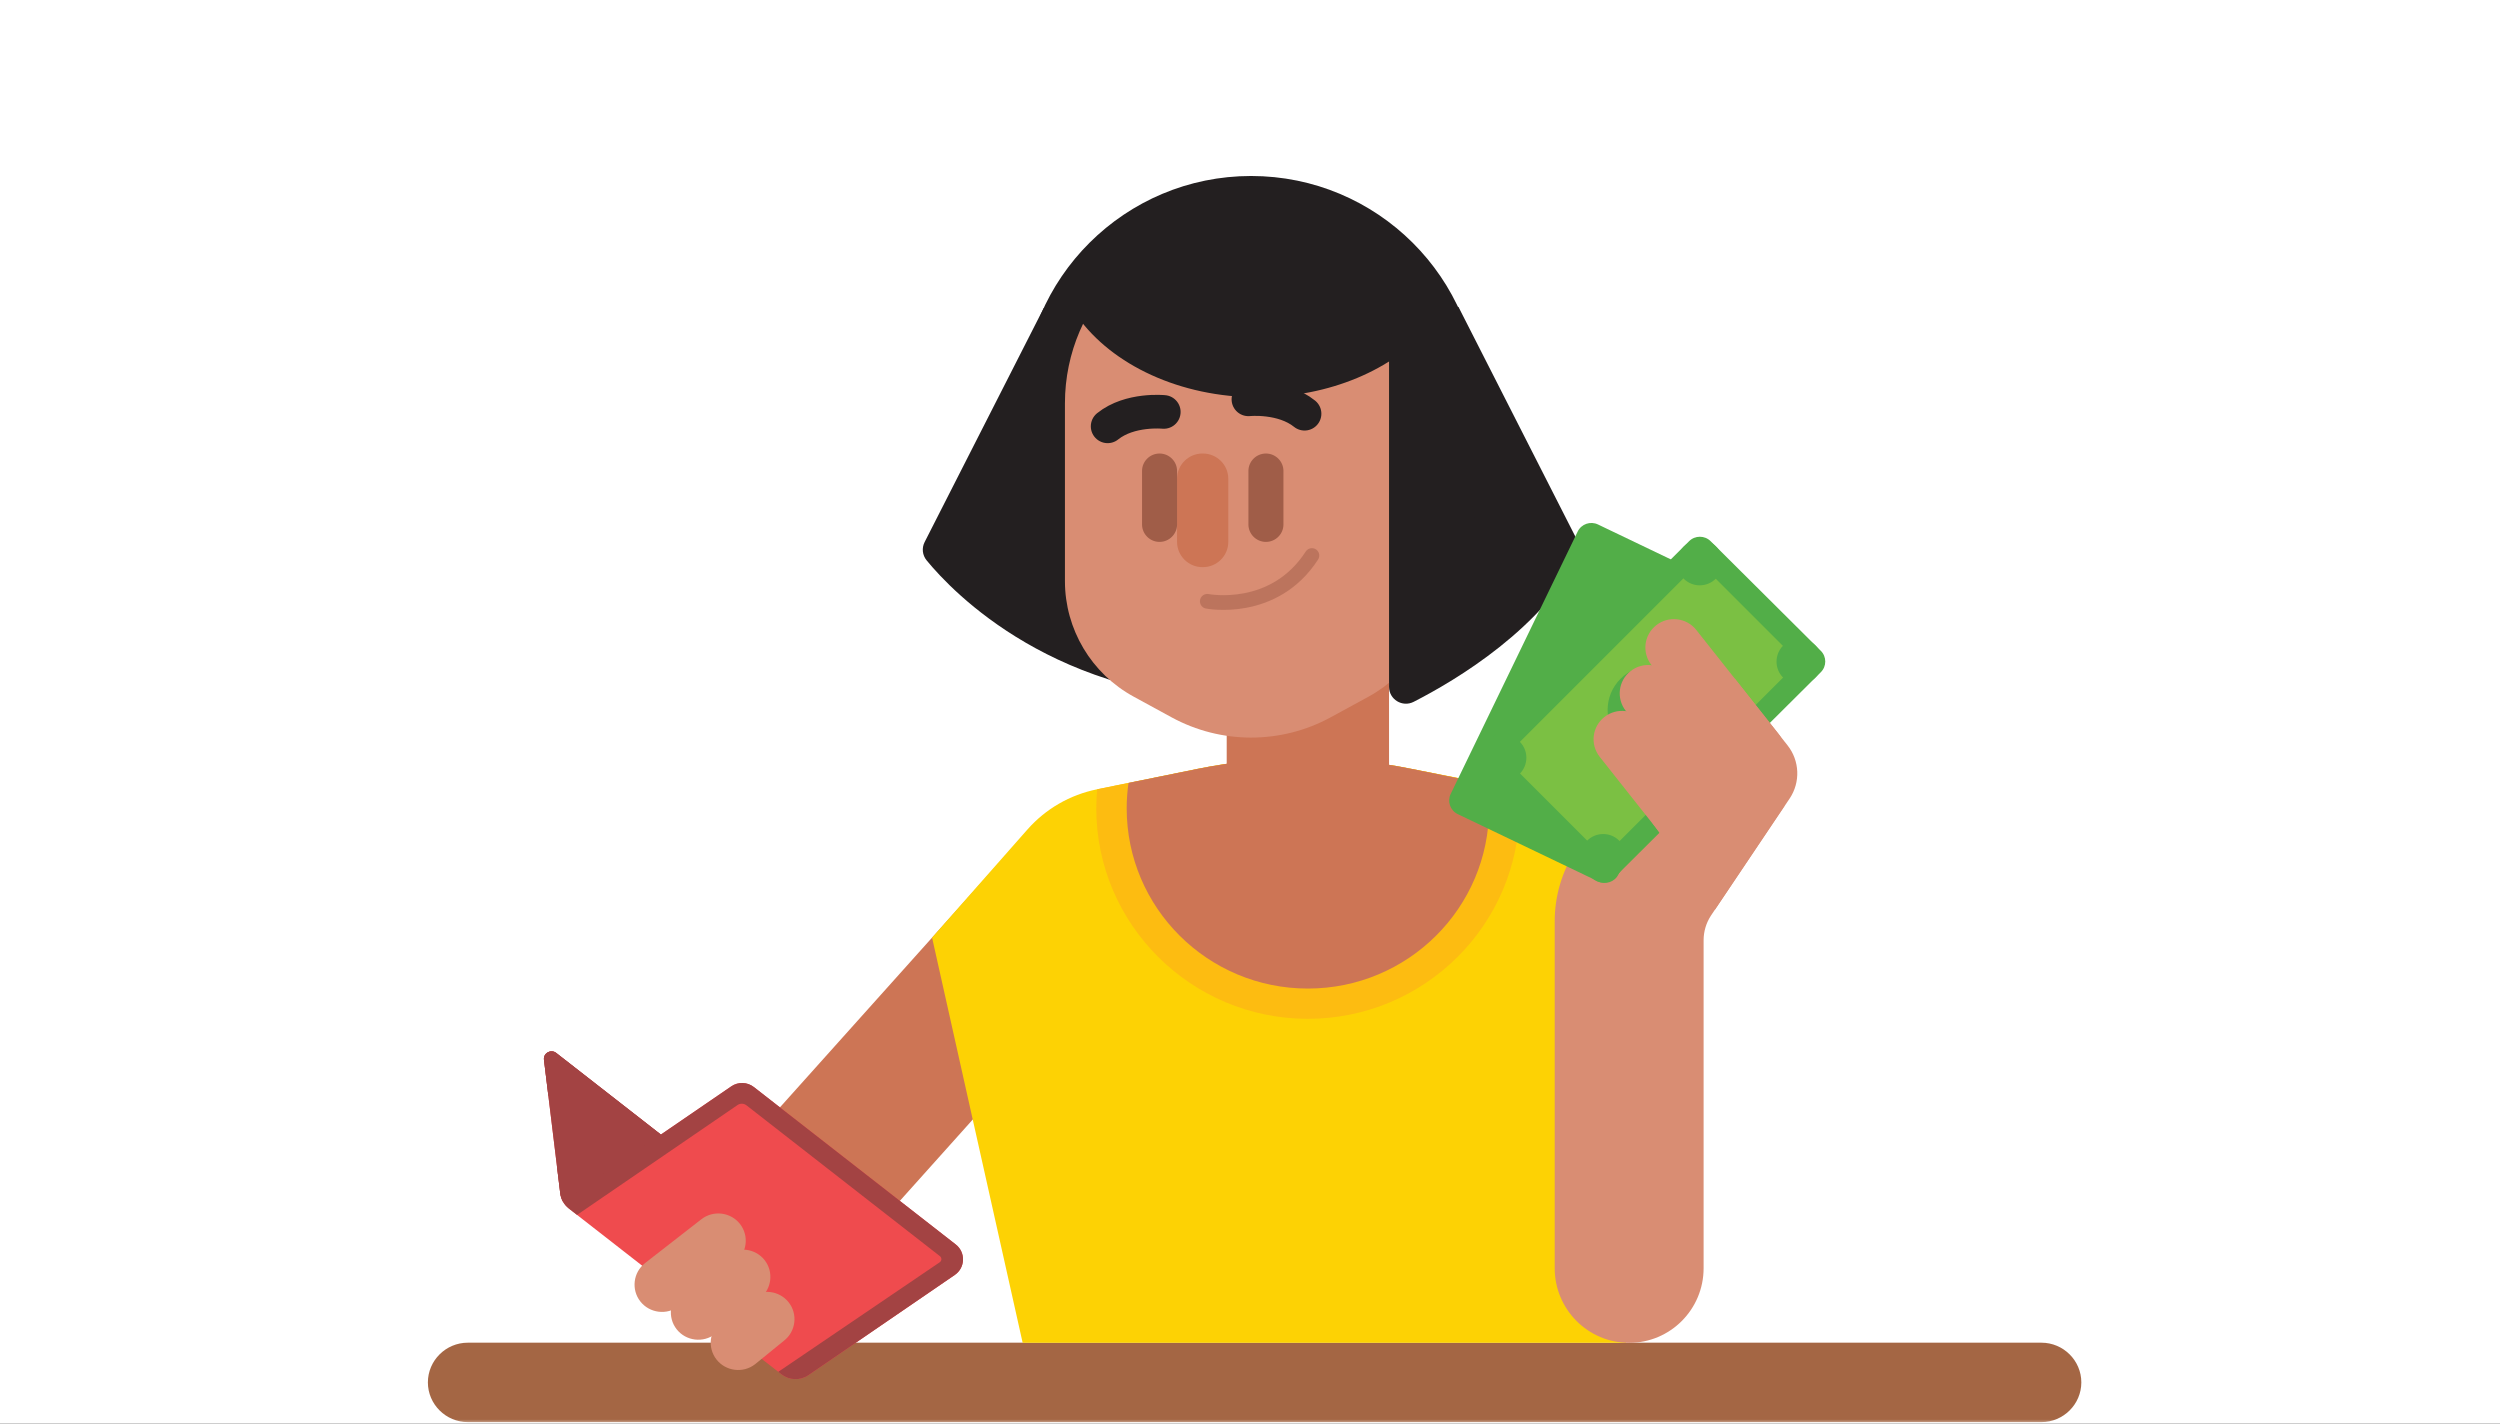 <svg xmlns="http://www.w3.org/2000/svg" xmlns:xlink="http://www.w3.org/1999/xlink" width="288" height="164" viewBox="0 0 288 164">
  <rect x="0" y="0" width="288" height="164" fill="#333333" stroke="none"/>
  <defs>
    <rect id="exp_want_to_pay-a" width="288" height="164"/>
  </defs>
  <g fill="none" fill-rule="evenodd">
    <mask id="exp_want_to_pay-b" fill="#fff">
      <use xlink:href="#exp_want_to_pay-a"/>
    </mask>
    <use fill="#FFF" xlink:href="#exp_want_to_pay-a"/>
    <g mask="url(#exp_want_to_pay-b)">
      <g transform="translate(49 20)">
        <path fill="#A46644" fill-rule="nonzero" d="M186.172,143.828 L4.89,143.828 C2.361,143.828 0.292,141.769 0.292,139.253 C0.292,136.737 2.361,134.678 4.89,134.678 L186.172,134.678 C188.7,134.678 190.769,136.737 190.769,139.253 C190.77,141.769 188.701,143.828 186.172,143.828 Z"/>
        <path fill="#CD7555" fill-rule="nonzero" d="M41.743,132.756 L28.671,121.156 L68.006,77.267 C71.225,73.675 76.761,73.36 80.371,76.563 C83.98,79.767 84.297,85.275 81.078,88.867 L41.743,132.756 Z"/>
        <path fill="#FDD204" fill-rule="nonzero" d="M113.652,68.583 C105.491,66.924 97.078,66.924 88.916,68.583 L77.357,70.933 C74.261,71.563 71.457,73.183 69.372,75.546 L58.375,88.012 L68.811,134.694 L101.284,134.694 L138.303,134.694 L136.624,73.113 L113.652,68.583 Z"/>
        <path fill="#FDBC11" fill-rule="nonzero" d="M126.042,73.113 C126.042,72.426 126.007,71.72 125.943,71.007 L113.652,68.583 C105.492,66.924 97.078,66.924 88.916,68.583 L77.397,70.925 C77.329,71.661 77.291,72.394 77.291,73.113 C77.291,86.487 88.226,97.368 101.666,97.368 C115.107,97.368 126.042,86.487 126.042,73.113 Z"/>
        <path fill="#CD7555" fill-rule="nonzero" d="M88.917,68.583 L81.004,70.192 C80.869,71.147 80.794,72.121 80.794,73.113 C80.794,84.584 90.139,93.883 101.666,93.883 C113.194,93.883 122.539,84.584 122.539,73.113 C122.539,72.176 122.471,71.256 122.349,70.352 L113.652,68.584 C105.491,66.924 97.078,66.924 88.917,68.583 Z"/>
        <path fill="#CD7555" fill-rule="nonzero" d="M101.667,80.52 C96.524,80.52 92.316,76.333 92.316,71.216 L92.316,47.767 C92.316,42.649 96.524,38.462 101.667,38.462 C106.81,38.462 111.018,42.649 111.018,47.767 L111.018,71.216 C111.018,76.333 106.81,80.52 101.667,80.52 Z"/>
        <g transform="translate(57.14)">
          <path fill="#231F20" fill-rule="nonzero" d="M61.881,15.366 L37.988,11.179 L37.988,11.3 L14.096,15.488 L0.376,42.449 C0.028,43.135 0.117,43.956 0.605,44.551 C3.629,48.243 15.523,60.738 37.989,60.738 L37.989,60.617 C64.348,60.617 76.154,43.414 76.154,43.414 L61.881,15.366 Z"/>
          <path fill="#231F20" fill-rule="nonzero" d="M64.305,41.46 L64.305,26.46 C64.305,12.021 52.499,0.274 37.988,0.274 C23.477,0.274 11.671,12.021 11.671,26.46 L11.671,41.46 L64.305,41.46 Z"/>
          <path fill="#D98D73" fill-rule="nonzero" d="M59.435,26.46 C59.435,14.723 49.784,5.119 37.988,5.119 C26.192,5.119 16.541,14.723 16.541,26.46 L16.541,46.948 C16.541,52.489 19.577,57.59 24.46,60.255 L28.824,62.635 C34.532,65.749 41.443,65.749 47.152,62.635 L51.515,60.255 C56.399,57.591 59.435,52.49 59.435,46.948 L59.435,26.46 L59.435,26.46 Z"/>
          <g fill-rule="nonzero" transform="translate(25.174 32.206)">
            <path fill="#CD7555" d="M7.265,13.13 L7.204,13.13 C5.598,13.13 4.284,11.822 4.284,10.224 L4.284,2.945 C4.284,1.347 5.598,0.039 7.204,0.039 L7.265,0.039 C8.872,0.039 10.186,1.347 10.186,2.945 L10.186,10.224 C10.186,11.822 8.872,13.13 7.265,13.13 Z"/>
            <path fill="#A05D48" d="M2.266 10.221C1.156 10.221.249 9.318.249 8.214L.249 2.046C.249.942 1.156.039 2.266.039 3.376.039 4.284.942 4.284 2.046L4.284 8.214C4.284 9.318 3.376 10.221 2.266 10.221zM14.522 10.221C13.412 10.221 12.504 9.318 12.504 8.214L12.504 2.046C12.504.942 13.412.039 14.522.039 15.631.039 16.539.942 16.539 2.046L16.539 8.214C16.539 9.318 15.632 10.221 14.522 10.221z"/>
          </g>
          <path fill="#231F20" fill-rule="nonzero" d="M58.535,17.686 C54.935,9.955 47.059,4.556 37.972,4.556 C29.362,4.556 21.836,9.403 18.008,16.489 C21.959,22.008 29.761,25.765 38.744,25.765 C47.06,25.766 54.36,22.544 58.535,17.686 Z"/>
          <path fill="#231F20" fill-rule="nonzero" d="M64.94,46.622 L62.156,30.049 L59.435,16.158 L53.878,18.581 L53.878,59.126 C53.878,60.576 55.416,61.514 56.712,60.852 C61.637,58.337 71.679,52.345 76.153,43.415 L64.94,46.622 Z"/>
          <path stroke="#A05D48" stroke-linecap="round" stroke-width="1.696" d="M32.939,49.27 C32.939,49.27 40.609,50.781 44.992,43.997" opacity=".5"/>
          <path stroke="#231F20" stroke-linecap="round" stroke-linejoin="round" stroke-width="3.877" d="M37.678 26.002C37.678 26.002 41.589 25.6 44.144 27.66M27.927 27.455C27.927 27.455 24.016 27.054 21.46 29.113"/>
        </g>
        <g transform="translate(13.586 100.992)">
          <path fill="#EF4B4E" fill-rule="nonzero" d="M21.663,4.153 L13.547,9.71 L1.488,0.307 C0.874,-0.171 -0.016,0.328 0.078,1.098 L1.954,16.483 C2.038,17.172 2.393,17.799 2.942,18.226 L27.438,37.328 C28.342,38.033 29.602,38.072 30.548,37.424 L47.406,25.881 C48.623,25.048 48.678,23.278 47.515,22.371 L24.255,4.233 C23.501,3.646 22.451,3.613 21.663,4.153 Z"/>
          <path fill="#A34343" fill-rule="nonzero" d="M47.515,22.371 L24.254,4.233 C23.501,3.646 22.451,3.613 21.663,4.153 L13.546,9.71 L1.488,0.307 C0.873,-0.171 -0.016,0.328 0.078,1.098 L0.585,5.258 L2.633,3.969 L1.609,13.657 L1.953,16.483 C2.037,17.172 2.392,17.799 2.941,18.226 L3.89,18.966 L22.373,6.311 C22.688,6.095 23.108,6.108 23.409,6.343 L45.693,23.719 C45.927,23.9 45.915,24.255 45.67,24.421 L27.072,37.043 L27.437,37.328 C28.342,38.033 29.601,38.072 30.547,37.424 L47.405,25.881 C48.623,25.048 48.678,23.278 47.515,22.371 Z"/>
          <path fill="#A34343" fill-rule="nonzero" d="M1.488,0.307 C0.874,-0.171 -0.016,0.328 0.079,1.098 L1.954,16.483 C1.995,16.815 2.1,17.132 2.258,17.42 L13.547,9.71 L1.488,0.307 Z"/>
          <g fill="#D98D73" fill-rule="nonzero" transform="translate(10.39 18.688)">
            <path d="M11.725,5.737 L5.235,10.788 C3.864,11.855 1.865,11.612 0.792,10.248 C-0.28,8.883 -0.036,6.894 1.335,5.827 L7.825,0.776 C9.196,-0.291 11.195,-0.048 12.268,1.316 C13.34,2.681 13.095,4.67 11.725,5.737 Z"/>
            <path d="M14.561,9.902 L9.417,13.991 C8.046,15.059 6.046,14.815 4.974,13.451 C3.902,12.087 4.146,10.097 5.517,9.03 L10.661,4.941 C12.032,3.873 14.031,4.117 15.104,5.481 C16.176,6.846 15.932,8.835 14.561,9.902 Z"/>
            <path d="M17.337,14.77 L14.01,17.478 C12.639,18.546 10.639,18.302 9.567,16.938 C8.494,15.574 8.739,13.584 10.11,12.517 L13.437,9.809 C14.808,8.742 16.808,8.985 17.88,10.349 C18.953,11.714 18.708,13.703 17.337,14.77 Z"/>
          </g>
        </g>
        <path fill="#D98D73" fill-rule="nonzero" d="M138.679,134.695 C133.941,134.695 130.101,130.844 130.101,126.094 L130.101,86.134 C130.101,83.21 130.95,80.35 132.545,77.903 L137.917,69.858 C140.303,66.285 145.111,65.303 148.701,67.654 L156.585,72.818 L148.094,85.488 C147.548,86.328 147.256,87.308 147.256,88.31 L147.256,126.094 C147.257,130.844 143.416,134.695 138.679,134.695 Z"/>
        <path fill="#52AE48" fill-rule="nonzero" d="M151.261,48.171 L150.474,47.794 C150.473,47.793 150.472,47.793 150.472,47.793 C150.471,47.792 150.47,47.792 150.469,47.791 L135.879,40.799 C135.878,40.799 135.877,40.798 135.876,40.797 C135.875,40.797 135.874,40.797 135.873,40.796 L135.087,40.419 C134.215,40.002 133.168,40.366 132.749,41.233 L118.118,71.462 C117.698,72.329 118.064,73.371 118.935,73.788 L134.32,81.161 L135.109,81.539 C135.98,81.957 137.027,81.592 137.447,80.725 L137.827,79.94 L137.827,79.94 L137.827,79.94 L152.078,50.496 C152.498,49.63 152.132,48.588 151.261,48.171 Z"/>
        <g transform="translate(120.274 40.954)">
          <path fill="#52AE48" fill-rule="nonzero" d="M1.469,25.115 L25.312,1.39 C25.996,0.709 27.105,0.709 27.789,1.39 L40.483,14.021 C41.167,14.702 41.167,15.805 40.483,16.486 L16.64,40.211 C15.956,40.892 14.847,40.892 14.163,40.211 L1.469,27.58 C0.785,26.899 0.785,25.796 1.469,25.115 Z"/>
          <rect width="16.2" height="31.809" x="12.877" y="4.898" fill="#7BC043" fill-rule="nonzero" transform="rotate(-135 20.977 20.803)"/>
          <g fill="#52AE48" fill-rule="nonzero" transform="translate(22.776)">
            <ellipse cx="15.227" cy="15.255" rx="2.627" ry="2.614" transform="rotate(-45 15.227 15.255)"/>
            <ellipse cx="3.772" cy="3.856" rx="2.627" ry="2.614" transform="rotate(-45 3.772 3.856)"/>
          </g>
          <g fill="#52AE48" fill-rule="nonzero" transform="translate(0 22.266)">
            <ellipse cx="15.4" cy="15.481" rx="2.627" ry="2.614" transform="rotate(-45 15.4 15.48)"/>
            <ellipse cx="3.944" cy="4.082" rx="2.627" ry="2.614" transform="rotate(-45 3.944 4.082)"/>
          </g>
          <ellipse cx="20.974" cy="20.802" fill="#52AE48" fill-rule="nonzero" rx="5.063" ry="5.038" transform="rotate(-45 20.974 20.802)"/>
        </g>
        <g transform="translate(134.26 51.291)">
          <path fill="#D98D73" fill-rule="nonzero" d="M22.661,14.567 L16.563,6.862 C13.581,12.16 9.89,18.133 7.133,23.549 L14.295,33.509 L22.902,20.707 C24.167,18.824 24.07,16.346 22.661,14.567 Z"/>
          <path fill="#D98D73" fill-rule="nonzero" d="M19.051,18.543 C18.079,18.543 17.117,18.116 16.468,17.297 L6.991,5.324 C5.869,3.906 6.115,1.851 7.54,0.734 C8.964,-0.382 11.03,-0.139 12.152,1.28 L21.629,13.253 C22.751,14.671 22.506,16.726 21.081,17.843 C20.479,18.314 19.762,18.543 19.051,18.543 Z"/>
          <path fill="#D98D73" fill-rule="nonzero" d="M16.096,23.826 C15.124,23.826 14.162,23.399 13.513,22.58 L4.036,10.607 C2.914,9.189 3.159,7.134 4.584,6.017 C6.009,4.901 8.074,5.144 9.197,6.563 L18.674,18.536 C19.796,19.954 19.55,22.009 18.125,23.126 C17.523,23.597 16.806,23.826 16.096,23.826 Z"/>
          <path fill="#D98D73" fill-rule="nonzero" d="M13.083,29.113 C12.111,29.113 11.149,28.686 10.501,27.868 L1.024,15.894 C-0.098,14.476 0.147,12.421 1.572,11.304 C2.996,10.188 5.062,10.432 6.184,11.85 L15.661,23.823 C16.783,25.241 16.538,27.296 15.113,28.413 C14.511,28.884 13.794,29.113 13.083,29.113 Z"/>
        </g>
      </g>
    </g>
  </g>
</svg>
